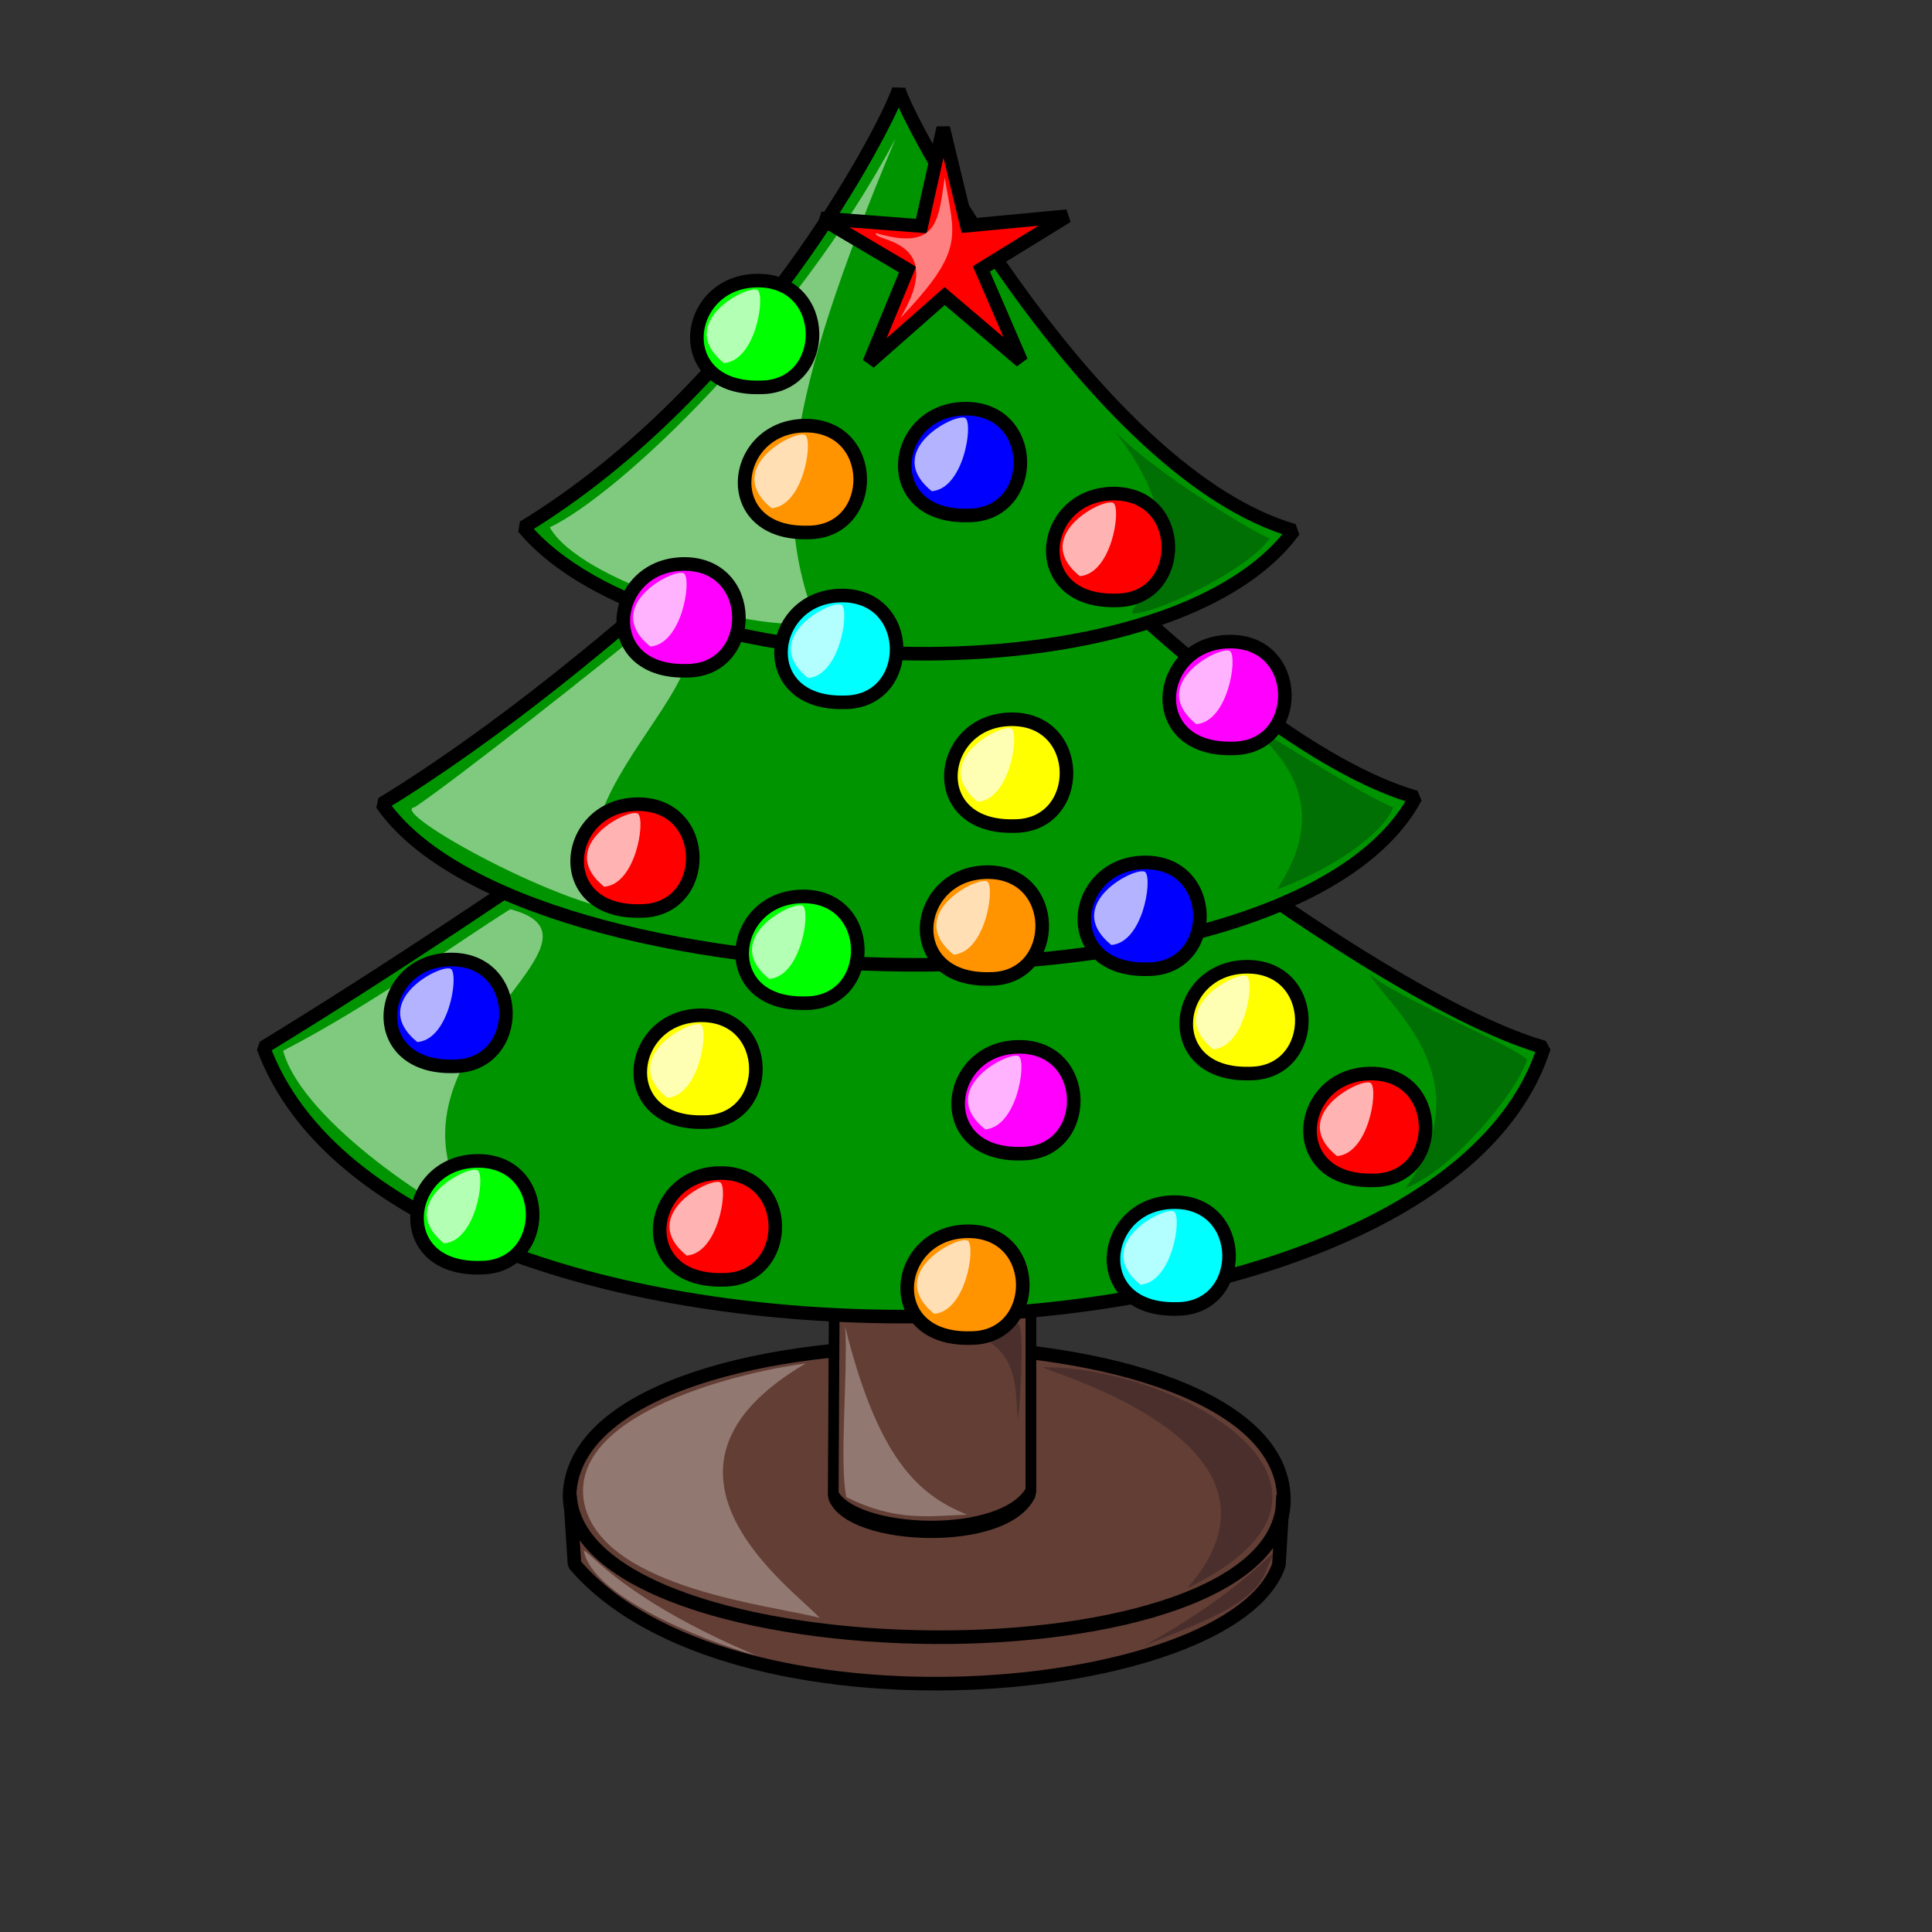<?xml version="1.0"?>
<svg xmlns:rdf="http://www.w3.org/1999/02/22-rdf-syntax-ns#" xmlns="http://www.w3.org/2000/svg" xmlns:cc="http://web.resource.org/cc/" xmlns:xlink="http://www.w3.org/1999/xlink" xmlns:dc="http://purl.org/dc/elements/1.1/" id="svg548" height="400pt" width="400pt">
 <rect width="100%" height="100%" fill="#333333" stroke="none"/>
 <path id="path749" stroke-linejoin="bevel" d="m157.22 412.76c0.91 52.71 198.11 52.71 197.2 0.91-0.9-55.44-195.38-56.35-197.2-0.91z" fill-rule="evenodd" stroke="#000" stroke-width="3.75" fill="#623e35"/>
 <path id="path748" stroke-linejoin="bevel" d="m212.66 306.43l-0.91 107.23c7.94 11.82 76.77 13.64 88.15-0.9v-107.24c-10 15.45-67.25 20.9-87.24 0.91z" fill-rule="evenodd" transform="matrix(.619 0 0 1 98.944 -.909)" stroke="#000" stroke-width="4.768" fill="#623e35"/>
 <path id="path747" stroke-linejoin="bevel" d="m248.1 24.708c-3.64 10.905-113.6 87.242-176.31 125.41 37.26 100.87 322.62 97.24 353.52 0-53.62-15.45-174.49-115.42-177.21-125.41z" fill-rule="evenodd" transform="translate(.909 139.04)" stroke="#000" stroke-width="3.75" fill="#009500"/>
 <path id="path746" stroke-linejoin="bevel" d="m248.1 24.708c-3.64 10.905-79.98 87.242-142.68 125.41 39.08 56.34 250.82 62.71 285.36-1.82-53.62-15.45-139.96-113.6-142.68-123.59z" fill-rule="evenodd" transform="translate(-3.7253e-7 71.794)" stroke="#000" stroke-width="3.75" fill="#009500"/>
 <path id="path750" stroke-linejoin="bevel" d="m157.34 412.76l1.26 19.08c42.71 49.98 181.72 37.39 194.45 0.13l1.15-19.21c1.82 53.62-194.13 50.89-196.86 0z" fill-rule="evenodd" stroke="#000" stroke-width="3.75" fill="#623e35"/>
 <path id="path745" stroke-linejoin="bevel" d="m248.1 24.708c-3.64 10.905-40.9 82.702-103.6 120.87 37.26 44.53 178.12 48.16 212.65 0.9-53.62-15.44-106.33-111.78-109.05-121.77z" fill-rule="evenodd" stroke="#000" stroke-width="3.75" fill="#009500"/>
 <path id="path751" fill-rule="evenodd" fill-opacity=".5" fill="#fff" d="m247.19 38.34c-28.17 52.709-76.34 98.15-95.42 107.24 8.18 14.54 54.52 29.08 73.61 26.35-11.82-30.9-9.09-59.98 21.81-133.59z"/>
 <path id="path752" fill-rule="evenodd" fill-opacity=".498" fill="#fff" d="m179.94 171.93c-11.82 10-54.53 43.62-65.43 50.89-8.18 0.91 42.71 29.08 60.89 29.08-39.99-23.62 41.8-74.52 4.54-79.97z"/>
 <path id="path753" fill-rule="evenodd" fill-opacity=".498" fill="#fff" d="m140.86 250.99c-14.54 9.09-38.17 26.36-62.705 39.08 5.453 19.99 45.435 45.44 54.525 48.17-36.349-45.44 42.72-78.16 8.18-87.25z"/>
 <path id="path755" fill-rule="evenodd" fill-opacity=".3" fill="#fff" d="m233.31 366.28c0.81 12.73-1.67 37.21 0.31 47.01 13.64 6.77 22.66 5.26 33.34 4.82-13.63-5.45-24.63-15.72-33.65-51.83z"/>
 <path id="path756" fill-rule="evenodd" fill-opacity=".3" fill="#fff" d="m222.46 376.37c-20.66 2.76-67.15 14.81-60.95 39.61 6.19 22.72 51.99 27.2 64.74 30.64-6.2-7.23-54.41-40.63-3.79-70.25z"/>
 <path id="path757" d="m161.16 428.03c2.41 1.03 11.71 13.77 47.52 28.93-15.15-4.14-45.45-16.54-47.52-28.93z" fill-opacity=".3" fill-rule="evenodd" transform="" fill="#fff"/>
 <path id="path758" fill-rule="evenodd" fill-opacity=".25" fill="#001" d="m315.44 454.54c14.12-6.2 31.33-11.02 34.43-22.04 5.17-10.33-1.37 3.79-34.43 22.04z"/>
 <path id="path759" fill-rule="evenodd" fill-opacity=".247" fill="#001" d="m287.89 377.41c38.57 0 96.07 33.74 39.94 60.95 34.79-39.95-39.94-59.92-39.94-60.95z"/>
 <path id="path760" fill-rule="evenodd" fill-opacity=".247" fill="#001" d="m259.65 366.04s20.32-2.75 21.69-0.34c1.38 2.41 0.35 21.35-0.34 26.17-1.03-9.3 1.38-23.07-21.35-25.83z"/>
 <path id="path761" fill-rule="evenodd" fill-opacity=".247" fill="#001" d="m387.93 328.06c13.26-5.21 30.79-26.52 33.63-35.52-3.32-3.79-36-17.06-43.58-23.69 5.69 9.48 31.74 28.9 9.95 59.21z"/>
 <path id="path762" fill-rule="evenodd" fill-opacity=".247" fill="#001" d="m352.4 245.64c18.48-7.1 29.84-16.58 32.21-22.73-9-3.79-29.36-17.05-39.31-22.74 7.58 8.05 23.21 21.32 7.1 45.47z"/>
 <path id="path763" fill-rule="evenodd" fill-opacity=".247" fill="#001" d="m305.04 115.86c7.58 10.9 41.68 31.74 45.47 32.68-4.74 7.58-28.42 19.9-37.42 20.84-4.74-0.47 23.68-16.57-8.05-53.52z"/>
 <g id="g771" transform="translate(-249.19 169.47)" fill-rule="evenodd">
  <path id="path772" stroke="#000" stroke-width="3.75" fill="#f00" d="m424.69 52.534c20.77-0.67 20.77 29.474 1.34 29.474-24.79 0.67-21.44-28.804-1.34-29.474z"/>
  <path id="path773" fill-opacity=".7" fill="#fff" d="m425.36 55.214c-2.01-2.01-23.44 8.708-9.38 20.096 8.71-0.67 11.39-18.087 9.38-20.096z"/>
 </g>
 <g id="g774" transform="translate(-46.89 243.83)" fill-rule="evenodd">
  <path id="path775" stroke="#000" stroke-width="3.75" fill="#f00" d="m424.69 52.534c20.77-0.67 20.77 29.474 1.34 29.474-24.79 0.67-21.44-28.804-1.34-29.474z"/>
  <path id="path776" fill-opacity=".7" fill="#fff" d="m425.36 55.214c-2.01-2.01-23.44 8.708-9.38 20.096 8.71-0.67 11.39-18.087 9.38-20.096z"/>
 </g>
 <g id="g777" transform="translate(-226.41 271.29)" fill-rule="evenodd">
  <path id="path778" stroke="#000" stroke-width="3.75" fill="#f00" d="m424.69 52.534c20.77-0.67 20.77 29.474 1.34 29.474-24.79 0.67-21.44-28.804-1.34-29.474z"/>
  <path id="path779" fill-opacity=".7" fill="#fff" d="m425.36 55.214c-2.01-2.01-23.44 8.708-9.38 20.096 8.71-0.67 11.39-18.087 9.38-20.096z"/>
 </g>
 <g id="g780" transform="translate(-117.9 83.732)" fill-rule="evenodd">
  <path id="path781" stroke="#000" stroke-width="3.75" fill="#f00" d="m424.69 52.534c20.77-0.67 20.77 29.474 1.34 29.474-24.79 0.67-21.44-28.804-1.34-29.474z"/>
  <path id="path782" fill-opacity=".7" fill="#fff" d="m425.36 55.214c-2.01-2.01-23.44 8.708-9.38 20.096 8.71-0.67 11.39-18.087 9.38-20.096z"/>
 </g>
 <g id="g791" transform="translate(-236.46 103.16)" fill-rule="evenodd">
  <path id="path792" stroke="#000" stroke-width="3.75" fill="#f0f" d="m424.69 52.534c20.77-0.67 20.77 29.474 1.34 29.474-24.79 0.67-21.44-28.804-1.34-29.474z"/>
  <path id="path793" stroke-width="1pt" fill-opacity=".7" fill="#fff" d="m425.36 55.214c-2.01-2.01-23.44 8.708-9.38 20.096 8.71-0.67 11.39-18.087 9.38-20.096z"/>
 </g>
 <g id="g794" transform="translate(-85.742 124.59)" fill-rule="evenodd">
  <path id="path795" stroke="#000" stroke-width="3.75" fill="#f0f" d="m424.69 52.534c20.77-0.67 20.77 29.474 1.34 29.474-24.79 0.67-21.44-28.804-1.34-29.474z"/>
  <path id="path796" stroke-width="1pt" fill-opacity=".7" fill="#fff" d="m425.36 55.214c-2.01-2.01-23.44 8.708-9.38 20.096 8.71-0.67 11.39-18.087 9.38-20.096z"/>
 </g>
 <g id="g797" transform="translate(-144.02 236.46)" fill-rule="evenodd">
  <path id="path798" stroke="#000" stroke-width="3.75" fill="#f0f" d="m424.69 52.534c20.77-0.67 20.77 29.474 1.34 29.474-24.79 0.67-21.44-28.804-1.34-29.474z"/>
  <path id="path799" stroke-width="1pt" fill-opacity=".7" fill="#fff" d="m425.36 55.214c-2.01-2.01-23.44 8.708-9.38 20.096 8.71-0.67 11.39-18.087 9.38-20.096z"/>
 </g>
 <g id="g808" transform="translate(-158.76 60.287)" fill-rule="evenodd">
  <path id="path809" stroke="#000" stroke-width="3.75" fill="#00f" d="m424.69 52.534c20.77-0.67 20.77 29.474 1.34 29.474-24.79 0.67-21.44-28.804-1.34-29.474z"/>
  <path id="path810" stroke-width="1pt" fill-opacity=".7" fill="#fff" d="m425.36 55.214c-2.01-2.01-23.44 8.708-9.38 20.096 8.71-0.67 11.39-18.087 9.38-20.096z"/>
 </g>
 <g id="g811" transform="translate(-300.77 212.35)" fill-rule="evenodd">
  <path id="path812" stroke="#000" stroke-width="3.75" fill="#00f" d="m424.69 52.534c20.77-0.67 20.77 29.474 1.34 29.474-24.79 0.67-21.44-28.804-1.34-29.474z"/>
  <path id="path813" stroke-width="1pt" fill-opacity=".7" fill="#fff" d="m425.36 55.214c-2.01-2.01-23.44 8.708-9.38 20.096 8.71-0.67 11.39-18.087 9.38-20.096z"/>
 </g>
 <g id="g814" transform="translate(-109.19 185.55)" fill-rule="evenodd">
  <path id="path815" stroke="#000" stroke-width="3.75" fill="#00f" d="m424.69 52.534c20.77-0.67 20.77 29.474 1.34 29.474-24.79 0.67-21.44-28.804-1.34-29.474z"/>
  <path id="path816" stroke-width="1pt" fill-opacity=".7" fill="#fff" d="m425.36 55.214c-2.01-2.01-23.44 8.708-9.38 20.096 8.71-0.67 11.39-18.087 9.38-20.096z"/>
 </g>
 <g id="g822" transform="translate(-192.92 111.87)" fill-rule="evenodd">
  <path id="path823" stroke="#000" stroke-width="3.75" fill="#0ff" d="m424.69 52.534c20.77-0.67 20.77 29.474 1.34 29.474-24.79 0.67-21.44-28.804-1.34-29.474z"/>
  <path id="path824" stroke-width="1pt" fill-opacity=".7" fill="#fff" d="m425.36 55.214c-2.01-2.01-23.44 8.708-9.38 20.096 8.71-0.67 11.39-18.087 9.38-20.096z"/>
 </g>
 <g id="g825" transform="translate(-101.15 279.33)" fill-rule="evenodd">
  <path id="path826" stroke="#000" stroke-width="3.75" fill="#0ff" d="m424.69 52.534c20.77-0.67 20.77 29.474 1.34 29.474-24.79 0.67-21.44-28.804-1.34-29.474z"/>
  <path id="path827" stroke-width="1pt" fill-opacity=".7" fill="#fff" d="m425.36 55.214c-2.01-2.01-23.44 8.708-9.38 20.096 8.71-0.67 11.39-18.087 9.38-20.096z"/>
 </g>
 <g id="g836" transform="translate(-293.4 267.94)" fill-rule="evenodd">
  <path id="path837" stroke="#000" stroke-width="3.75" fill="#0f0" d="m424.69 52.534c20.77-0.67 20.77 29.474 1.34 29.474-24.79 0.67-21.44-28.804-1.34-29.474z"/>
  <path id="path838" stroke-width="1pt" fill-opacity=".7" fill="#fff" d="m425.36 55.214c-2.01-2.01-23.44 8.708-9.38 20.096 8.71-0.67 11.39-18.087 9.38-20.096z"/>
 </g>
 <g id="g839" transform="translate(-203.64 194.93)" fill-rule="evenodd">
  <path id="path840" stroke="#000" stroke-width="3.75" fill="#0f0" d="m424.69 52.534c20.77-0.67 20.77 29.474 1.34 29.474-24.79 0.67-21.44-28.804-1.34-29.474z"/>
  <path id="path841" stroke-width="1pt" fill-opacity=".7" fill="#fff" d="m425.36 55.214c-2.01-2.01-23.44 8.708-9.38 20.096 8.71-0.67 11.39-18.087 9.38-20.096z"/>
 </g>
 <g id="g851" transform="translate(-81.053 214.35)" fill-rule="evenodd">
  <path id="path852" stroke="#000" stroke-width="3.75" fill="#ff0" d="m424.69 52.534c20.77-0.67 20.77 29.474 1.34 29.474-24.79 0.67-21.44-28.804-1.34-29.474z"/>
  <path id="path853" stroke-width="1pt" fill-opacity=".7" fill="#fff" d="m425.36 55.214c-2.01-2.01-23.44 8.708-9.38 20.096 8.71-0.67 11.39-18.087 9.38-20.096z"/>
 </g>
 <g id="g854" transform="translate(-146.03 146.03)" fill-rule="evenodd">
  <path id="path855" stroke="#000" stroke-width="3.75" fill="#ff0" d="m424.69 52.534c20.77-0.67 20.77 29.474 1.34 29.474-24.79 0.67-21.44-28.804-1.34-29.474z"/>
  <path id="path856" stroke-width="1pt" fill-opacity=".7" fill="#fff" d="m425.36 55.214c-2.01-2.01-23.44 8.708-9.38 20.096 8.71-0.67 11.39-18.087 9.38-20.096z"/>
 </g>
 <g id="g857" transform="translate(-231.77 227.75)" fill-rule="evenodd">
  <path id="path858" stroke="#000" stroke-width="3.75" fill="#ff0" d="m424.69 52.534c20.77-0.67 20.77 29.474 1.34 29.474-24.79 0.67-21.44-28.804-1.34-29.474z"/>
  <path id="path859" stroke-width="1pt" fill-opacity=".7" fill="#fff" d="m425.36 55.214c-2.01-2.01-23.44 8.708-9.38 20.096 8.71-0.67 11.39-18.087 9.38-20.096z"/>
 </g>
 <g id="g865" transform="translate(-202.97 64.976)" fill-rule="evenodd">
  <path id="path866" stroke="#000" stroke-width="3.75" fill="#ff9300" d="m424.69 52.534c20.77-0.67 20.77 29.474 1.34 29.474-24.79 0.67-21.44-28.804-1.34-29.474z"/>
  <path id="path867" stroke-width="1pt" fill-opacity=".7" fill="#fff" d="m425.36 55.214c-2.01-2.01-23.44 8.708-9.38 20.096 8.71-0.67 11.39-18.087 9.38-20.096z"/>
 </g>
 <g id="g868" transform="translate(-158.09 287.37)" fill-rule="evenodd">
  <path id="path869" stroke="#000" stroke-width="3.75" fill="#ff9300" d="m424.69 52.534c20.77-0.67 20.77 29.474 1.34 29.474-24.79 0.67-21.44-28.804-1.34-29.474z"/>
  <path id="path870" stroke-width="1pt" fill-opacity=".7" fill="#fff" d="m425.36 55.214c-2.01-2.01-23.44 8.708-9.38 20.096 8.71-0.67 11.39-18.087 9.38-20.096z"/>
 </g>
 <g id="g871" transform="translate(-152.73 188.23)" fill-rule="evenodd">
  <path id="path872" stroke="#000" stroke-width="3.75" fill="#ff9300" d="m424.69 52.534c20.77-0.67 20.77 29.474 1.34 29.474-24.79 0.67-21.44-28.804-1.34-29.474z"/>
  <path id="path873" stroke-width="1pt" fill-opacity=".7" fill="#fff" d="m425.36 55.214c-2.01-2.01-23.44 8.708-9.38 20.096 8.71-0.67 11.39-18.087 9.38-20.096z"/>
 </g>
 <g id="g880" transform="translate(-140 25)" fill-rule="evenodd">
  <polygon id="polygon878" transform="matrix(.994 -.106 .106 .994 -2.344 42.913)" stroke="#000" points="418.66 76.649 399.53 56.504 376.86 72.559 390.11 48.14 367.83 31.538 395.15 36.592 404.06 10.276 407.69 37.819 435.47 38.157 410.4 50.125" stroke-width="3.75" fill="#f00"/>
  <path id="path879" fill-opacity=".5" fill="#fff" d="m388.53 62.81c13.26-22.097-7.73-21.035-6.74-23.459 17.35 5.089 17.23-3.805 19-15.337 2.65 16.31 5.92 19.751-12.26 38.796z"/>
 </g>
 <g id="g883" transform="translate(-216.14 24.929)" fill-rule="evenodd">
  <path id="path884" stroke="#000" stroke-width="3.75" fill="#0f0" d="m424.69 52.534c20.77-0.67 20.77 29.474 1.34 29.474-24.79 0.67-21.44-28.804-1.34-29.474z"/>
  <path id="path885" stroke-width="1pt" fill-opacity=".7" fill="#fff" d="m425.36 55.214c-2.01-2.01-23.44 8.708-9.38 20.096 8.71-0.67 11.39-18.087 9.38-20.096z"/>
 </g>
 <rdf:RDF xmlns="http://web.resource.org/cc/">
  <Work rdf:about="">
   <dc:title>Clipart by Nicu Buculei - baloon1_04</dc:title>
   <dc:rights>
    <Agent>
     <dc:title>Nicu Buculei</dc:title>
    </Agent>
   </dc:rights>
   <dc:type rdf:resource="http://purl.org/dc/dcmitype/StillImage"/>
   <license rdf:resource="http://web.resource.org/cc/PublicDomain"/>
  </Work>
  <License rdf:about="http://web.resource.org/cc/PublicDomain">
   <permits rdf:resource="http://web.resource.org/cc/Reproduction"/>
   <permits rdf:resource="http://web.resource.org/cc/Distribution"/>
   <permits rdf:resource="http://web.resource.org/cc/DerivativeWorks"/>
  </License>
 </rdf:RDF>
</svg>
